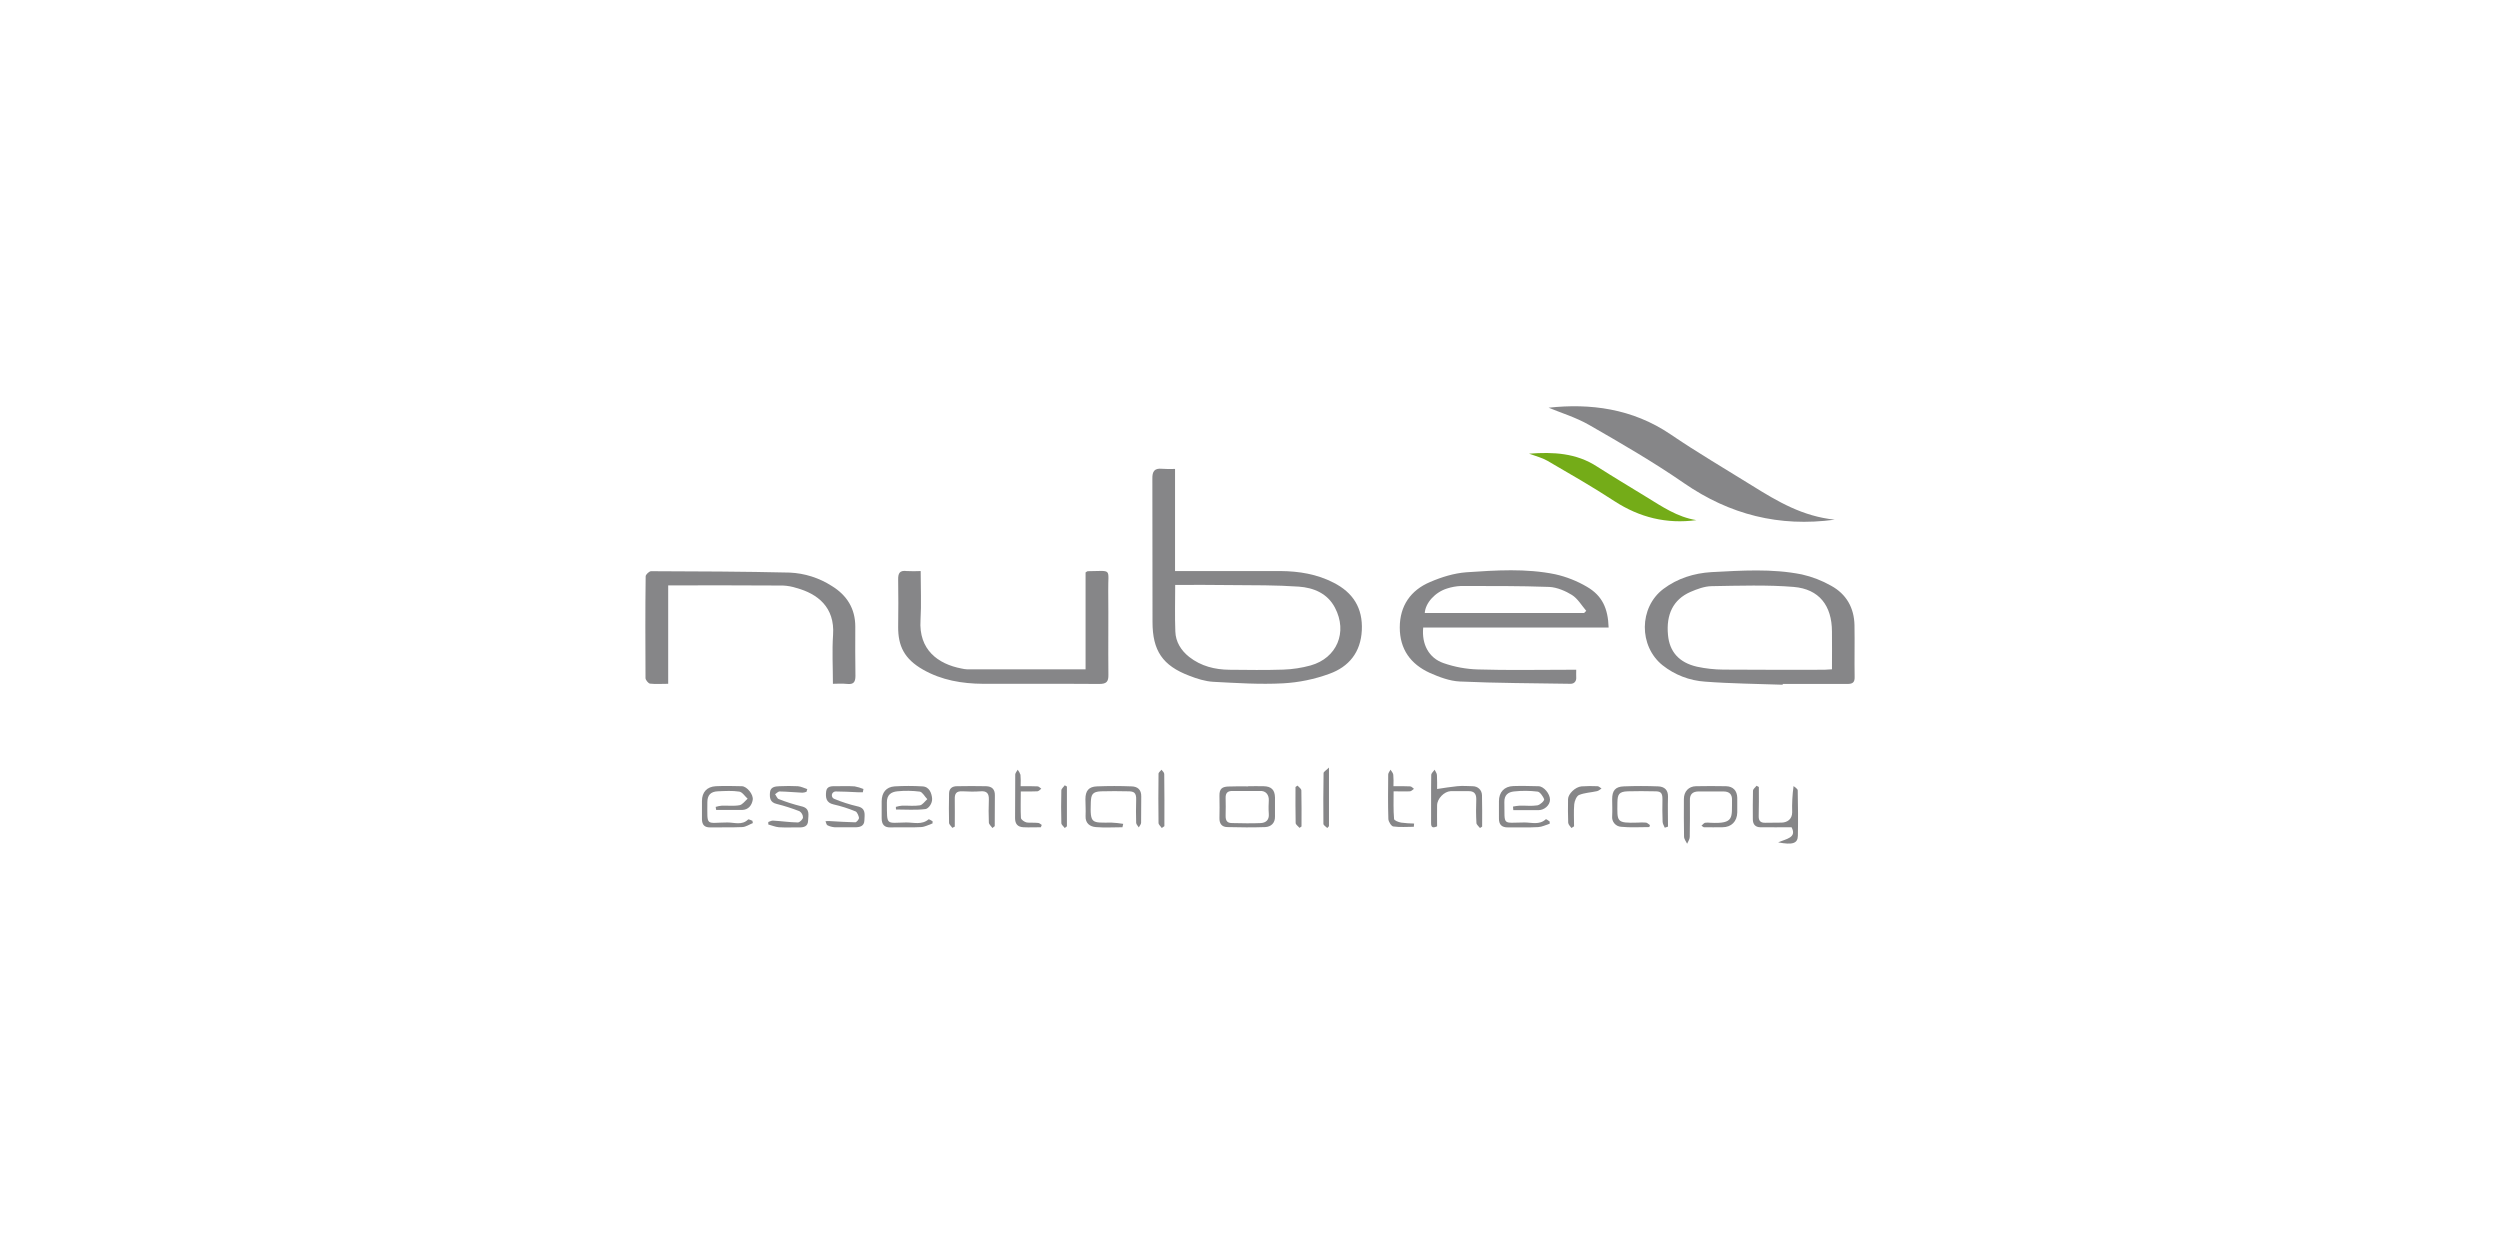 <?xml version="1.0" encoding="UTF-8"?>
<svg xmlns="http://www.w3.org/2000/svg" width="200" height="100" viewBox="0 0 200 100" fill="none">
  <path d="M94.003 37.515V45.684H102.443C103.924 45.696 105.355 45.93 106.676 46.609C108.243 47.399 109.032 48.645 108.946 50.422C108.86 52.199 107.897 53.347 106.355 53.902C105.162 54.34 103.91 54.598 102.641 54.667C100.79 54.766 98.914 54.642 97.051 54.544C96.409 54.507 95.755 54.297 95.15 54.062C93.003 53.248 92.201 52.051 92.201 49.756C92.201 45.93 92.201 42.117 92.189 38.292C92.177 37.725 92.349 37.441 92.954 37.502C93.303 37.526 93.653 37.53 94.003 37.515ZM94.015 46.794C94.015 48.102 93.978 49.312 94.027 50.521C94.052 51.347 94.484 52.039 95.138 52.557C96.088 53.297 97.186 53.569 98.359 53.581C99.802 53.593 101.234 53.618 102.665 53.569C103.404 53.544 104.137 53.432 104.849 53.236C106.959 52.643 107.823 50.57 106.799 48.62C106.194 47.461 105.084 47.016 103.899 46.93C102.098 46.807 100.296 46.819 98.494 46.807C97.026 46.782 95.545 46.794 94.015 46.794Z" fill="#868688"></path>
  <path d="M128.69 50.2H113.857C113.722 51.532 114.302 52.643 115.486 53.05C116.372 53.359 117.3 53.53 118.238 53.556C120.619 53.63 123.001 53.581 125.383 53.581H126.098C126.098 53.828 126.086 54.025 126.098 54.235C126.111 54.444 125.975 54.716 125.629 54.704C122.68 54.654 119.719 54.654 116.769 54.519C115.967 54.481 115.128 54.161 114.376 53.828C112.845 53.124 111.982 51.94 111.982 50.2C111.982 48.46 112.858 47.213 114.413 46.559C115.326 46.164 116.325 45.856 117.312 45.782C119.682 45.622 122.076 45.461 124.42 45.942C125.319 46.144 126.181 46.485 126.974 46.954C128.171 47.658 128.64 48.657 128.69 50.2ZM126.728 49.04L126.9 48.867C126.53 48.435 126.222 47.892 125.753 47.596C125.284 47.3 124.556 46.979 123.939 46.954C121.582 46.868 119.213 46.88 116.856 46.88C116.487 46.898 116.122 46.964 115.77 47.078C114.807 47.374 114.03 48.238 113.981 49.04H126.728Z" fill="#868688"></path>
  <path d="M142.609 54.778C140.548 54.704 138.475 54.691 136.402 54.531C135.164 54.449 133.981 53.993 133.008 53.223C131.096 51.693 131.108 48.596 133.07 47.115C134.205 46.263 135.526 45.856 136.908 45.77C139.326 45.646 141.757 45.474 144.151 45.955C144.968 46.139 145.754 46.443 146.483 46.856C147.705 47.522 148.334 48.62 148.359 50.027C148.384 51.434 148.347 52.779 148.371 54.161C148.384 54.605 148.198 54.716 147.791 54.716H142.621C142.621 54.728 142.609 54.753 142.609 54.778ZM146.557 53.544C146.557 52.507 146.57 51.508 146.557 50.508C146.545 48.46 145.545 47.127 143.497 46.954C141.449 46.782 139.116 46.856 136.92 46.893C136.352 46.905 135.76 47.127 135.217 47.362C133.86 47.966 133.28 49.151 133.44 50.804C133.564 52.137 134.316 53.001 135.748 53.334C136.449 53.486 137.165 53.565 137.883 53.569C140.573 53.593 143.263 53.581 145.953 53.581L146.557 53.544Z" fill="#868688"></path>
  <path d="M146.779 41.574C142.325 42.179 138.376 41.167 134.736 38.662C132.293 36.972 129.714 35.479 127.135 33.998C126.061 33.381 124.827 33.011 123.889 32.616C127.196 32.258 130.577 32.665 133.65 34.751C135.748 36.182 137.944 37.465 140.104 38.81C142.263 40.155 144.213 41.303 146.779 41.574Z" fill="#868688"></path>
  <path d="M66.633 54.704C66.633 53.359 66.559 52.063 66.646 50.78C66.794 48.571 65.399 47.498 63.721 47.041C63.37 46.926 63.005 46.859 62.635 46.843C59.6 46.819 56.564 46.831 53.455 46.831V54.704C52.924 54.704 52.455 54.741 51.998 54.691C51.863 54.667 51.641 54.395 51.641 54.247C51.628 51.533 51.616 48.818 51.653 46.103C51.653 45.967 51.937 45.696 52.085 45.696C55.787 45.708 59.476 45.721 63.178 45.807C64.376 45.861 65.539 46.231 66.547 46.88C67.756 47.621 68.423 48.694 68.423 50.126C68.423 51.557 68.41 52.767 68.435 54.075C68.435 54.556 68.287 54.766 67.793 54.716C67.3 54.667 67.065 54.704 66.633 54.704Z" fill="#868688"></path>
  <path d="M73.654 45.684C73.654 47.053 73.716 48.324 73.642 49.595C73.482 51.977 75.037 53.124 76.924 53.482C77.062 53.515 77.203 53.536 77.344 53.544H86.846V45.795C86.944 45.733 86.981 45.696 87.018 45.696C89.03 45.671 88.635 45.437 88.659 47.263C88.684 49.497 88.647 51.742 88.672 53.976C88.684 54.531 88.524 54.716 87.944 54.716C84.847 54.692 81.737 54.716 78.64 54.704C76.962 54.692 75.333 54.42 73.84 53.569C72.347 52.717 71.841 51.681 71.853 50.138C71.865 48.88 71.878 47.633 71.853 46.375C71.841 45.856 71.976 45.61 72.544 45.684C72.914 45.702 73.285 45.702 73.654 45.684Z" fill="#868688"></path>
  <path d="M135.711 41.611C133.329 41.932 131.17 41.402 129.158 40.094C127.406 38.946 125.592 37.909 123.791 36.861C123.359 36.614 122.853 36.49 122.322 36.293C124.284 36.145 126.098 36.244 127.752 37.317C129.047 38.144 130.368 38.934 131.676 39.736C132.984 40.538 134.181 41.364 135.711 41.611Z" fill="#74AC18"></path>
  <path d="M136.118 66.056C136.241 65.945 136.315 65.846 136.402 65.822C136.545 65.803 136.69 65.803 136.834 65.822C138.771 65.92 138.537 65.402 138.561 63.995C138.574 63.539 138.339 63.317 137.883 63.317H135.859C135.415 63.329 135.18 63.539 135.192 64.008C135.192 64.983 135.205 65.97 135.18 66.957C135.18 67.142 135.044 67.315 134.97 67.5C134.884 67.315 134.724 67.13 134.724 66.932C134.699 65.933 134.711 64.921 134.711 63.921C134.711 63.317 135.094 62.91 135.674 62.897C136.48 62.881 137.282 62.881 138.08 62.897C138.648 62.91 138.968 63.255 138.981 63.823V64.995C138.968 65.711 138.512 66.18 137.796 66.18C137.303 66.192 136.809 66.18 136.315 66.18C136.278 66.18 136.254 66.143 136.118 66.056Z" fill="#868688"></path>
  <path d="M121.039 64.526C121.218 64.49 121.399 64.465 121.582 64.452C122.051 64.44 122.532 64.502 122.988 64.428C123.211 64.391 123.568 64.058 123.531 63.934C123.494 63.811 123.223 63.354 123.013 63.329C122.382 63.251 121.745 63.247 121.113 63.317C120.669 63.366 120.335 63.589 120.348 64.168C120.385 66.094 120.138 65.81 121.964 65.797C122.532 65.797 123.149 66.019 123.667 65.538C123.692 65.513 123.877 65.649 123.976 65.723V65.896C123.667 65.995 123.359 66.155 123.05 66.168C122.248 66.217 121.446 66.18 120.656 66.192C120.126 66.205 119.904 65.958 119.916 65.452C119.928 64.946 119.904 64.551 119.916 64.094C119.916 63.379 120.335 62.91 121.064 62.885C121.792 62.861 122.421 62.885 123.087 62.898C123.507 62.91 124 63.502 124 63.971C124 64.44 123.519 64.81 123.1 64.81H121.064C121.061 64.715 121.053 64.62 121.039 64.526Z" fill="#868688"></path>
  <path d="M57.255 64.551C57.42 64.5 57.59 64.467 57.761 64.452C58.23 64.44 58.711 64.501 59.168 64.415C59.402 64.365 59.6 64.082 59.81 63.897C59.587 63.699 59.39 63.366 59.143 63.329C58.588 63.243 58.008 63.28 57.428 63.304C56.848 63.329 56.589 63.613 56.589 64.18C56.589 66.167 56.428 65.809 58.193 65.797C58.748 65.797 59.353 66.044 59.847 65.562C59.884 65.513 60.069 65.624 60.192 65.661L60.229 65.846C59.945 65.957 59.674 66.155 59.378 66.167C58.526 66.204 57.663 66.18 56.799 66.192C56.355 66.192 56.169 65.982 56.157 65.55V64.082C56.157 63.378 56.552 62.934 57.268 62.897C57.983 62.86 58.662 62.885 59.353 62.897C59.76 62.91 60.291 63.563 60.217 63.995C60.143 64.427 59.871 64.785 59.365 64.797H57.292L57.255 64.551Z" fill="#868688"></path>
  <path d="M71.668 64.551C71.832 64.5 72.002 64.467 72.174 64.452C72.655 64.44 73.136 64.501 73.593 64.427C73.803 64.39 73.988 64.106 74.185 63.934C73.975 63.724 73.803 63.366 73.581 63.329C72.987 63.253 72.387 63.245 71.791 63.304C71.298 63.354 70.94 63.576 70.952 64.205C70.965 66.093 70.853 65.822 72.507 65.797C73.099 65.797 73.741 66.007 74.284 65.55C74.321 65.513 74.494 65.649 74.605 65.698V65.871C74.296 65.982 73.988 66.155 73.679 66.167C72.877 66.217 72.075 66.167 71.273 66.192C70.742 66.217 70.533 65.957 70.533 65.452C70.533 64.946 70.533 64.551 70.533 64.094C70.545 63.403 70.89 62.959 71.569 62.91C72.309 62.866 73.05 62.866 73.79 62.91C74.358 62.934 74.531 63.465 74.568 63.872C74.605 64.279 74.272 64.686 74.049 64.724C73.272 64.822 72.47 64.76 71.68 64.76C71.671 64.691 71.667 64.621 71.668 64.551Z" fill="#868688"></path>
  <path d="M99.852 62.897C100.259 62.897 100.666 62.885 101.086 62.897C101.703 62.91 101.986 63.181 101.999 63.798C102.011 64.415 101.986 64.822 101.999 65.328C102.011 65.834 101.69 66.142 101.221 66.167C100.209 66.204 99.21 66.192 98.198 66.167C97.754 66.167 97.544 65.896 97.556 65.451C97.569 65.007 97.569 64.255 97.556 63.662C97.544 63.07 97.803 62.947 98.247 62.922C98.692 62.897 99.321 62.91 99.852 62.91V62.897ZM99.778 63.28H98.605C98.223 63.267 98.038 63.428 98.05 63.835C98.062 64.242 98.062 64.773 98.05 65.242C98.038 65.711 98.21 65.846 98.593 65.846C99.346 65.859 100.111 65.883 100.863 65.846C101.271 65.822 101.542 65.6 101.505 65.118C101.468 64.637 101.493 64.378 101.505 64.008C101.517 63.638 101.308 63.23 100.765 63.28H99.778Z" fill="#868688"></path>
  <path d="M133.181 66.217C133.119 66.056 133.008 65.896 133.008 65.736C132.984 65.131 132.984 64.539 132.996 63.946C133.008 63.354 132.786 63.305 132.367 63.305C131.651 63.292 130.935 63.28 130.219 63.305C129.504 63.329 129.405 63.564 129.393 64.193C129.38 65.748 129.282 65.859 131.009 65.809C131.235 65.791 131.462 65.791 131.688 65.809C131.799 65.834 131.898 65.945 131.996 66.007L131.947 66.167C131.194 66.167 130.429 66.217 129.689 66.143C129.585 66.137 129.483 66.109 129.39 66.063C129.297 66.016 129.215 65.951 129.148 65.871C129.081 65.791 129.031 65.699 129.001 65.599C128.971 65.499 128.961 65.395 128.973 65.291C128.998 64.847 128.973 64.391 128.973 63.934C128.973 63.255 129.22 62.934 129.899 62.91C130.812 62.873 131.737 62.873 132.663 62.91C133.144 62.934 133.452 63.181 133.44 63.736C133.415 64.539 133.44 65.328 133.44 66.13L133.181 66.217Z" fill="#868688"></path>
  <path d="M114.968 63.12C115.548 63.033 116.054 62.947 116.572 62.897C117.09 62.848 117.399 62.897 117.806 62.897C118.213 62.897 118.546 63.181 118.559 63.613C118.583 64.452 118.571 65.291 118.571 66.13L118.398 66.241C118.299 66.106 118.114 65.97 118.114 65.834C118.077 65.192 118.077 64.563 118.102 63.922C118.102 63.477 117.905 63.28 117.473 63.292H116.054C115.535 63.317 114.98 63.885 114.968 64.415C114.955 64.946 114.968 65.526 114.968 66.106C114.659 66.241 114.474 66.241 114.487 65.822C114.499 64.551 114.474 63.268 114.499 61.997C114.499 61.861 114.672 61.713 114.77 61.577C114.832 61.725 114.955 61.861 114.955 62.009C114.98 62.416 114.968 62.836 114.968 63.12Z" fill="#868688"></path>
  <path d="M89.795 66.18C89.091 66.18 88.376 66.229 87.66 66.167C87.204 66.13 86.821 65.871 86.846 65.291C86.87 64.711 86.833 64.391 86.833 63.934C86.833 63.268 87.093 62.934 87.759 62.91C88.672 62.873 89.597 62.873 90.523 62.91C91.004 62.922 91.313 63.169 91.3 63.724C91.288 64.279 91.3 65.118 91.288 65.822C91.288 65.945 91.165 66.069 91.103 66.192C91.029 66.069 90.906 65.958 90.893 65.834C90.881 65.217 90.868 64.6 90.893 63.996C90.918 63.391 90.696 63.305 90.239 63.305C89.523 63.292 88.808 63.28 88.092 63.305C87.376 63.329 87.29 63.588 87.265 64.181C87.204 65.945 87.327 65.809 88.931 65.809C89.241 65.824 89.55 65.857 89.857 65.908C89.842 66 89.821 66.091 89.795 66.18Z" fill="#868688"></path>
  <path d="M140.708 62.959C140.708 63.736 140.721 64.514 140.696 65.279C140.684 65.686 140.856 65.834 141.239 65.822C141.621 65.809 142.103 65.822 142.535 65.809C142.966 65.797 143.374 65.55 143.374 64.983C143.353 64.281 143.39 63.58 143.485 62.885C143.608 62.996 143.818 63.107 143.818 63.23C143.843 64.44 143.855 65.649 143.83 66.858C143.818 67.475 143.411 67.611 142.251 67.389C142.905 67.105 143.769 67.019 143.324 66.18C142.473 66.18 141.634 66.192 140.807 66.18C140.425 66.167 140.227 65.945 140.227 65.538C140.227 64.785 140.215 64.02 140.239 63.267C140.239 63.119 140.425 62.996 140.523 62.86L140.708 62.959Z" fill="#868688"></path>
  <path d="M79.392 66.241C79.294 66.093 79.121 65.957 79.109 65.809C79.084 65.192 79.084 64.575 79.109 63.958C79.121 63.502 78.961 63.267 78.467 63.304C77.973 63.342 77.48 63.329 76.986 63.304C76.493 63.28 76.369 63.502 76.382 63.934C76.394 64.662 76.382 65.402 76.382 66.13L76.184 66.229C76.098 66.093 75.937 65.97 75.925 65.834C75.9 65.057 75.913 64.279 75.925 63.489C75.925 63.082 76.172 62.897 76.554 62.897C77.336 62.881 78.113 62.881 78.886 62.897C79.355 62.91 79.602 63.144 79.59 63.638C79.578 64.452 79.578 65.279 79.578 66.093L79.392 66.241Z" fill="#868688"></path>
  <path d="M69.027 63.379C68.879 63.379 68.743 63.391 68.608 63.379C68.015 63.354 67.423 63.317 66.843 63.317C66.77 63.319 66.7 63.348 66.646 63.398C66.592 63.447 66.557 63.515 66.549 63.587C66.54 63.66 66.557 63.734 66.597 63.795C66.638 63.856 66.699 63.901 66.769 63.921C67.353 64.163 67.956 64.357 68.571 64.501C69.311 64.649 69.163 65.168 69.151 65.637C69.138 66.106 68.768 66.192 68.361 66.18C67.954 66.167 67.3 66.192 66.769 66.18C66.567 66.164 66.37 66.11 66.189 66.019C66.115 65.982 66.09 65.809 66.041 65.698C66.147 65.682 66.255 65.678 66.362 65.686C67.053 65.723 67.731 65.772 68.423 65.785C68.521 65.785 68.731 65.538 68.719 65.427C68.706 65.316 68.583 64.958 68.435 64.909C67.868 64.674 67.282 64.488 66.683 64.353C66.078 64.218 66.041 63.798 66.09 63.329C66.14 62.86 66.559 62.897 66.892 62.897C67.226 62.897 67.88 62.873 68.373 62.91C68.614 62.957 68.849 63.027 69.077 63.119L69.027 63.379Z" fill="#868688"></path>
  <path d="M64.523 63.342C64.421 63.383 64.312 63.407 64.202 63.416C63.598 63.391 62.993 63.329 62.389 63.317C62.265 63.305 62.129 63.453 62.006 63.539C62.105 63.663 62.166 63.872 62.29 63.922C62.881 64.156 63.487 64.349 64.104 64.502C64.844 64.662 64.659 65.205 64.647 65.662C64.634 66.118 64.301 66.204 63.906 66.192C63.511 66.18 62.845 66.217 62.314 66.18C62.018 66.155 61.747 66.032 61.463 65.958V65.76C61.599 65.723 61.722 65.637 61.846 65.649C62.499 65.686 63.166 65.785 63.832 65.797C63.968 65.797 64.227 65.55 64.239 65.402C64.238 65.301 64.212 65.201 64.162 65.113C64.113 65.025 64.041 64.95 63.956 64.896C63.363 64.666 62.758 64.472 62.142 64.317C61.599 64.193 61.562 63.835 61.599 63.391C61.636 62.947 62.018 62.91 62.364 62.897C62.853 62.873 63.343 62.873 63.832 62.897C64.091 62.922 64.338 63.045 64.585 63.132C64.56 63.206 64.536 63.268 64.523 63.342Z" fill="#868688"></path>
  <path d="M83.267 66.18C82.811 66.18 82.342 66.204 81.873 66.18C81.404 66.155 81.206 65.908 81.206 65.452C81.219 64.292 81.206 63.12 81.219 61.947C81.231 61.824 81.355 61.7 81.416 61.577C81.513 61.699 81.589 61.837 81.638 61.984C81.662 62.288 81.666 62.593 81.651 62.897C82.12 62.897 82.564 62.885 83.008 62.91C83.107 62.91 83.205 63.033 83.304 63.095C83.205 63.169 83.107 63.292 82.996 63.305C82.576 63.329 82.157 63.317 81.663 63.317C81.663 64.07 81.638 64.761 81.675 65.439C81.688 65.575 81.959 65.76 82.132 65.797C82.305 65.834 82.737 65.797 83.045 65.834C83.144 65.834 83.243 65.933 83.341 65.995L83.267 66.18Z" fill="#868688"></path>
  <path d="M111.476 62.897C111.957 62.897 112.389 62.885 112.808 62.91C112.919 62.91 113.018 63.033 113.117 63.107C113.018 63.169 112.919 63.292 112.808 63.305C112.401 63.329 111.994 63.305 111.488 63.305C111.488 64.07 111.463 64.798 111.525 65.513C111.525 65.637 111.883 65.772 112.093 65.809C112.437 65.853 112.783 65.878 113.129 65.884C113.117 65.97 113.117 66.056 113.105 66.143C112.562 66.143 112.006 66.192 111.463 66.118C111.303 66.093 111.081 65.736 111.069 65.526C111.031 64.341 111.044 63.144 111.056 61.96C111.056 61.836 111.18 61.7 111.241 61.577C111.328 61.713 111.451 61.849 111.463 61.984C111.486 62.288 111.491 62.593 111.476 62.897Z" fill="#868688"></path>
  <path d="M125.716 66.241C125.617 66.106 125.469 65.97 125.456 65.822C125.432 65.192 125.432 64.563 125.444 63.922C125.456 63.514 126.012 62.959 126.518 62.91C126.945 62.881 127.373 62.877 127.801 62.897C127.912 62.897 128.011 63.021 128.122 63.082C127.998 63.156 127.887 63.267 127.764 63.292C127.27 63.403 126.764 63.416 126.32 63.601C126.123 63.687 125.962 64.082 125.938 64.341C125.888 64.921 125.925 65.526 125.925 66.106L125.716 66.241Z" fill="#868688"></path>
  <path d="M106.182 66.241C106.071 66.13 105.873 66.019 105.873 65.908C105.861 64.563 105.861 63.206 105.886 61.848C105.886 61.737 106.083 61.639 106.318 61.404V66.093L106.182 66.241Z" fill="#868688"></path>
  <path d="M92.942 66.241C92.855 66.106 92.682 65.97 92.682 65.834C92.658 64.526 92.67 63.206 92.682 61.898C92.682 61.787 92.843 61.688 92.917 61.577C93.003 61.688 93.139 61.799 93.139 61.922C93.164 63.305 93.151 64.699 93.151 66.093L92.942 66.241Z" fill="#868688"></path>
  <path d="M103.961 66.229C103.85 66.094 103.652 65.97 103.652 65.834C103.628 64.884 103.64 63.922 103.64 62.959L103.8 62.848C103.911 62.971 104.096 63.095 104.109 63.231C104.134 64.193 104.121 65.156 104.121 66.118L103.961 66.229Z" fill="#868688"></path>
  <path d="M85.18 66.241C85.093 66.118 84.921 65.995 84.908 65.859C84.884 64.983 84.884 64.094 84.908 63.218C84.921 63.083 85.093 62.959 85.18 62.823L85.353 62.922V66.106L85.18 66.241Z" fill="#868688"></path>
</svg>
